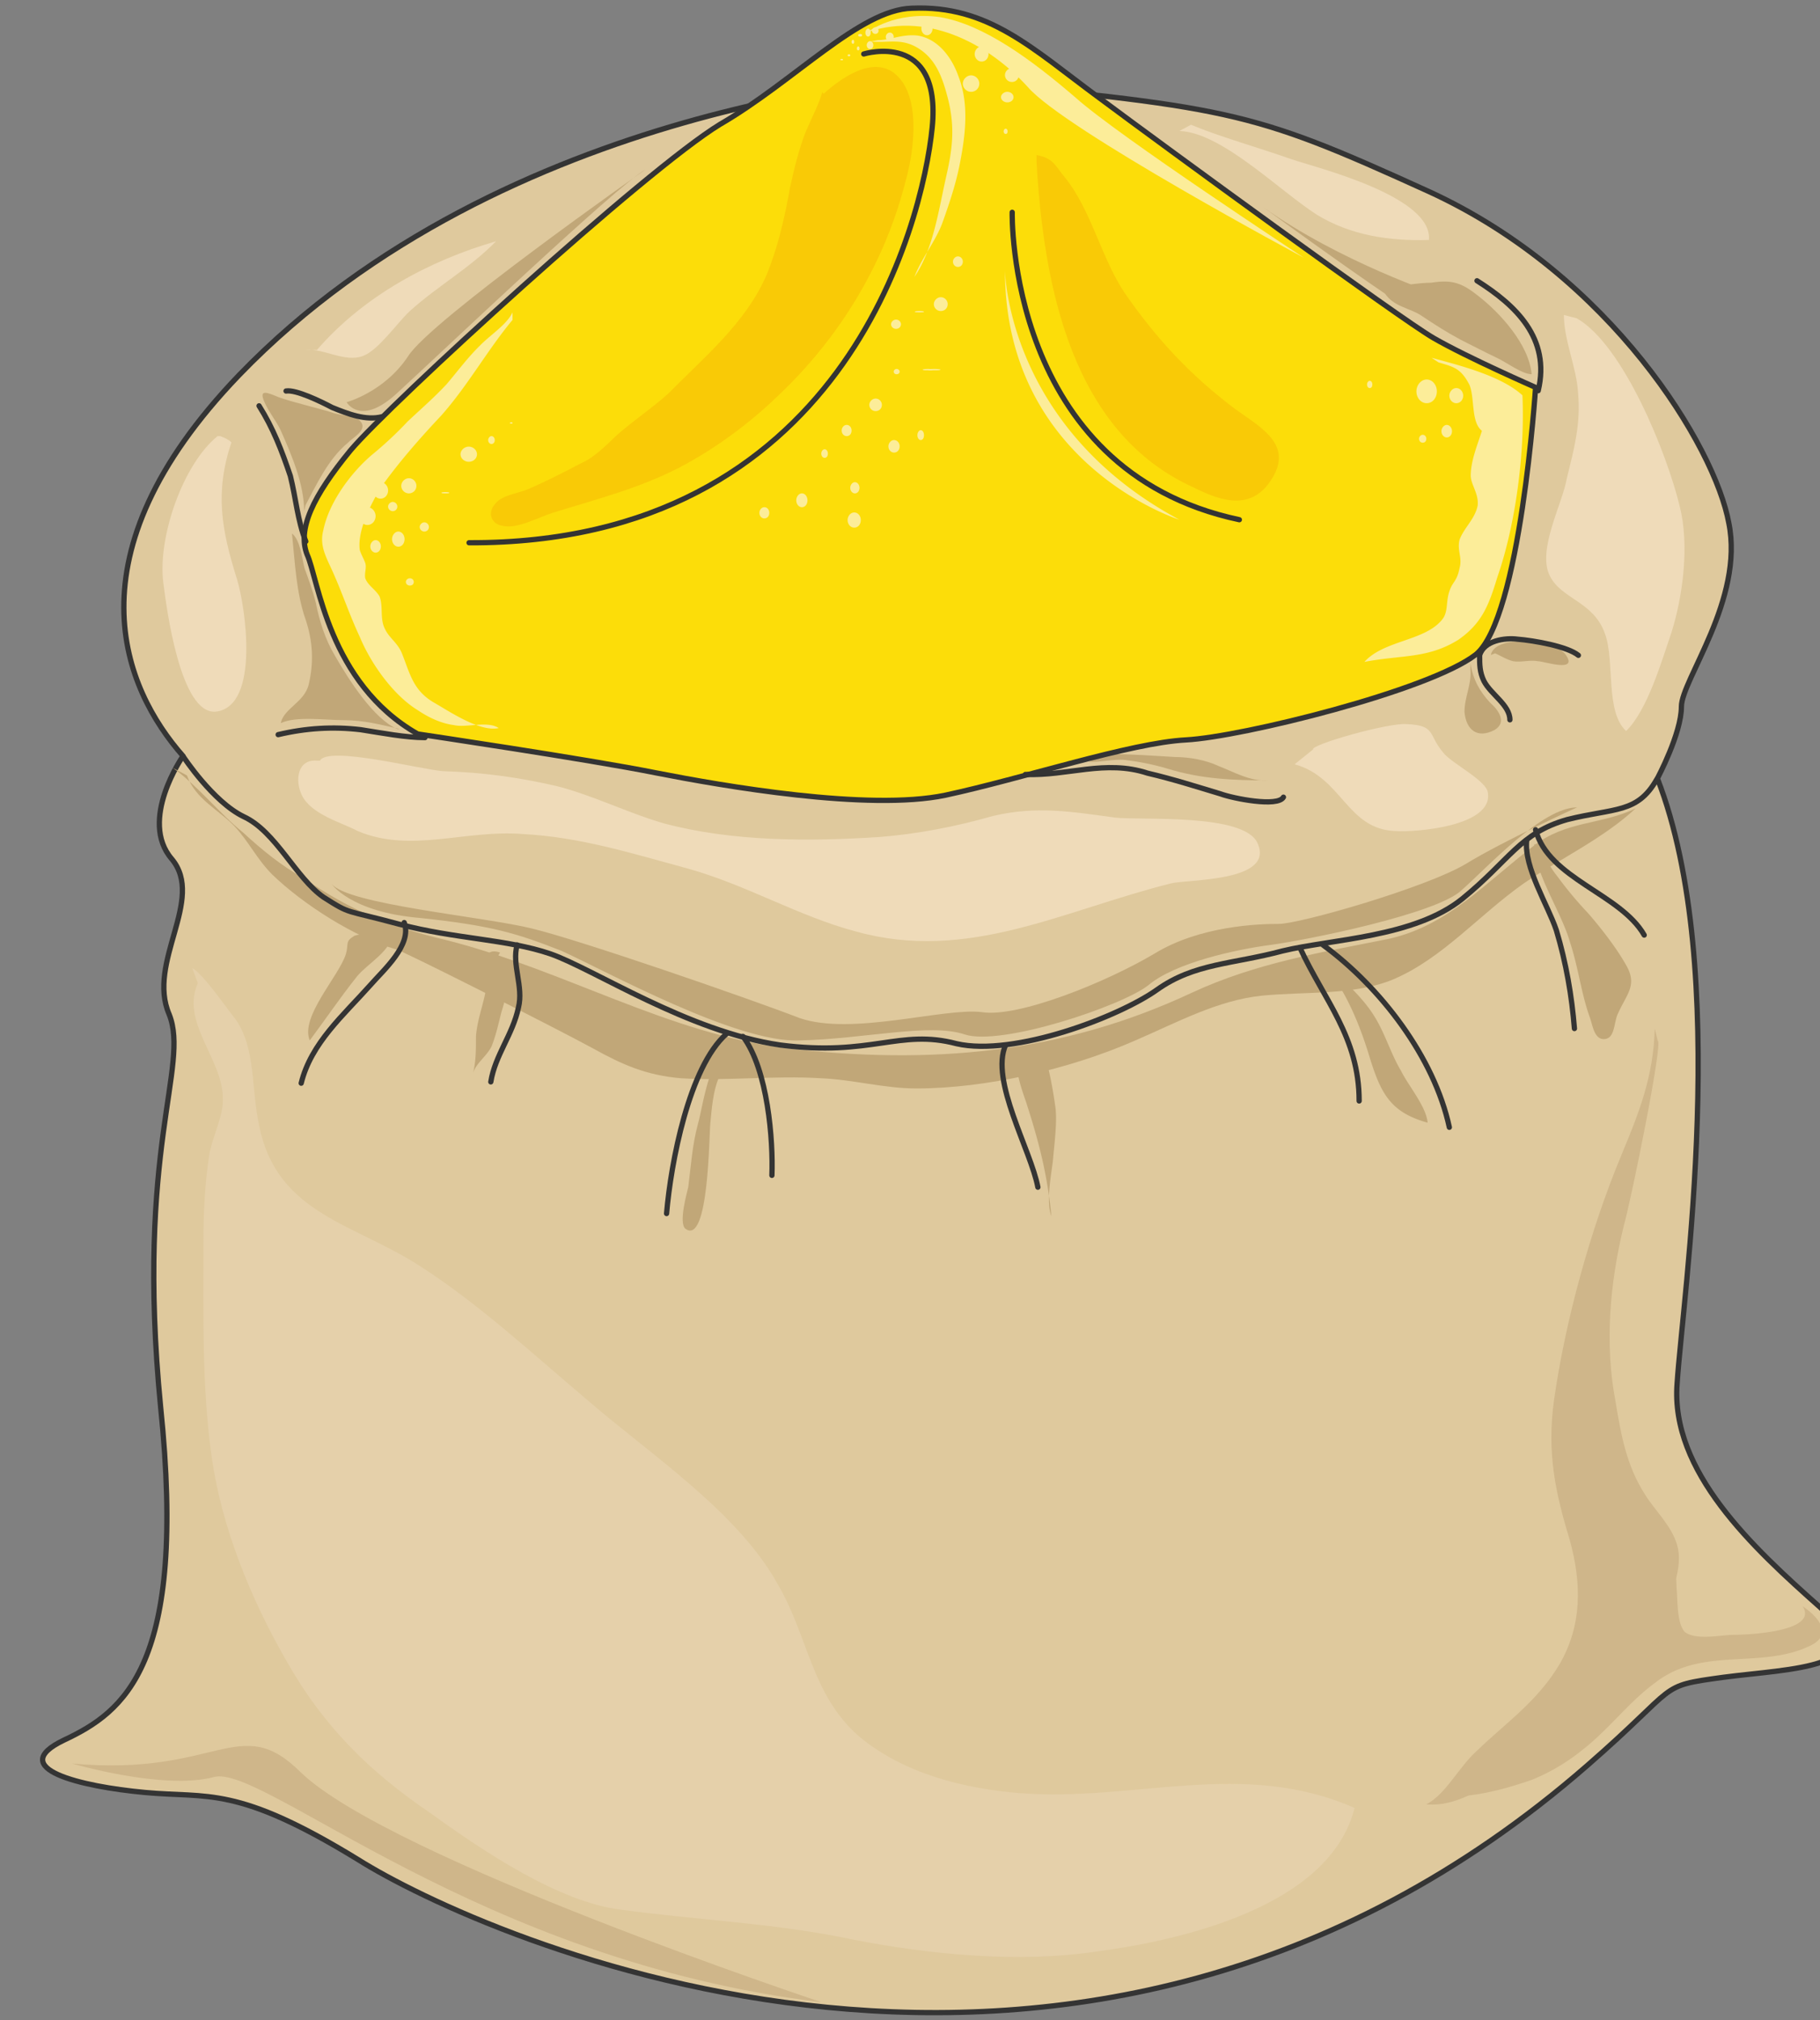 <svg xmlns="http://www.w3.org/2000/svg" version="1.0" viewBox="0 0 221.027 245.367"><rect x="0" y="0" width="221.027" height="245.367" fill="#808080" stroke="none"/><defs><clipPath clipPathUnits="userSpaceOnUse" id="a"><path d="M4.157 0h220.747v245.531H4.157z"/></clipPath></defs><path clip-path="url(#a)" d="M112.612 9.474s-51.25 2.559-83.59 36.098C7.955 67.52 15.071 83.67 22.227 91.824c0 0-5.437 7.796-1.36 12.513 4.078 4.917-3.078 12.512-.32 18.868 2.519 6.356-4.117 16.31-1.039 47.691 3.238 31.381-4.437 37.018-11.753 40.456-7.155 3.438 2.04 5.636 9.874 6.356 7.676.72 11.074-.92 25.865 8.155 14.67 9.235 87.507 42.414 149.27-11.433 11.432-9.954 8.354-9.594 16.51-10.713 8.194-1.08 19.907-1.08 11.752-8.515-8.155-7.236-18.189-16.51-17.35-27.184.68-10.553 6.637-50.25-2.398-73.475 0 0 2.918-5.437 2.918-8.715 0-3.238 7.636-13.032 5.757-22.306-1.68-9.235-14.272-30.102-36.418-40.256-22.307-10.154-23.826-10.154-60.923-13.792z" fill="#dfc99d" fill-rule="evenodd"/><path clip-path="url(#a)" d="M112.612 9.474s-51.25 2.559-83.59 36.098C7.955 67.52 15.071 83.67 22.227 91.824c0 0-5.437 7.796-1.36 12.513 4.078 4.917-3.078 12.512-.32 18.868 2.519 6.356-4.117 16.31-1.039 47.691 3.238 31.381-4.437 37.018-11.753 40.456-7.155 3.438 2.04 5.636 9.874 6.356 7.676.72 11.074-.92 25.865 8.155 14.67 9.235 87.507 42.414 149.27-11.433 11.432-9.954 8.354-9.594 16.51-10.713 8.194-1.08 19.907-1.08 11.752-8.515-8.155-7.236-18.189-16.51-17.35-27.184.68-10.553 6.637-50.25-2.398-73.475 0 0 2.918-5.437 2.918-8.715 0-3.238 7.636-13.032 5.757-22.306-1.68-9.235-14.272-30.102-36.418-40.256-22.307-10.154-23.826-10.154-60.923-13.792" fill="none" stroke="#343434" stroke-width=".64" stroke-linecap="round" stroke-linejoin="round"/><path d="M110.733 1c-6.316.16-14.271 8.874-23.306 14.11-8.995 5.478-40.096 33.94-44.853 39.577-4.597 5.596-6.476 9.594-5.277 12.672 1.36 2.918 2.559 15.59 13.432 21.787 0 0 20.748 3.078 28.903 4.717 8.155 1.6 25.824 4.677 35.178 2.718 9.315-1.998 22.427-6.356 29.223-6.715 6.796-.36 29.542-5.997 35.178-10.354 5.437-4.358 7.276-32.46 7.276-32.46s-8.315-3.638-12.393-5.997c-4.077-2.358-32.62-23.226-40.615-29.182C125.324 5.876 120.047.6 110.733.999z" fill="#fcdd09" fill-rule="evenodd"/><path d="M125.884 19.748c.88 15.03 4.277 32.78 19.068 39.456 2.918 1.44 6.476 2.878 9.035-.36 3.558-4.717-.84-6.875-4.078-9.234-5.277-3.998-9.354-8.315-13.272-13.952-2.918-4.317-4.077-10.113-7.315-14.111-1.2-1.44-1.36-2.319-3.438-2.718zm-25.864-8.355c2.038-1.839 5.796-4.557 8.514-2.558 3.358 2.558 2.519 9.234 1.52 12.872-2.56 10.314-8.156 19.388-15.631 26.424-3.558 3.438-7.796 6.516-12.033 8.715-4.917 2.518-9.994 3.797-15.27 5.436-1.68.52-4.238 1.96-5.957 1.6-1.52-.16-2.039-1.6-1-2.72.84-1.078 2.879-1.238 4.078-1.798 2.039-.88 4.237-1.999 6.276-3.078 1.68-.72 3.038-2.159 4.398-3.438 2.038-1.799 4.237-3.238 6.276-5.077 4.237-4.317 9.354-8.515 11.873-14.311 1.359-3.238 2.238-7.036 2.878-10.674.52-2.358 1.04-4.517 1.879-6.716.68-1.599 1.719-3.598 2.038-4.877z" fill="#f9ca06" fill-rule="evenodd"/><path d="M105.416 3.878s3.238-2.559 8.715-1.8c5.277.88 11.033 5.078 16.51 9.795 5.277 4.717 27.703 19.428 27.703 19.428s-29.102-15.59-33.5-20.707c-4.437-4.877-11.753-9.275-19.428-6.716z" fill="#fced99" fill-rule="evenodd"/><path d="M105.736 5.037c2.079.2 3.438-.36 5.317.56 2.398 1.239 3.278 3.438 3.957 5.956 1.04 3.798.68 6.516-.16 10.154-.88 3.957-1.559 8.675-3.797 11.913.88-2.319 2.598-4.318 3.438-6.676.84-2.359 1.559-4.518 2.038-6.876.72-3.638 1.2-7.436-.16-10.874-.839-2.358-2.558-4.517-4.957-4.877-1.878-.2-3.278.56-4.797.56zm-43.494 32.9c-.68 1.48-2.718 2.758-3.917 3.998-1.52 1.479-2.719 3.118-4.078 4.717-1.519 1.639-3.238 3.118-4.757 4.557a45.153 45.153 0 0 1-4.277 3.998c-2.559 2.158-5.277 5.796-5.957 9.234-.52 1.999.52 3.478 1.36 5.477 1.039 2.358 1.878 4.877 3.078 7.435 1.359 3.278 4.077 7.076 6.995 8.875 1.36.92 2.879 1.639 4.438 1.839 1.519.36 4.077-.56 5.436.36-2.238.52-5.956-2-7.835-3.079-2.558-1.479-2.918-3.478-3.918-5.996-.52-1.28-1.519-1.839-2.038-2.918-.68-1.28-.2-2.719-.68-3.998-.52-.88-1.36-1.28-1.719-2.159-.16-.56.16-1.279 0-1.838-.16-.52-.52-1.08-.68-1.64-.32-2.358 1.36-5.596 2.559-7.595 2.199-3.078 4.757-5.996 7.316-8.715 3.238-3.637 5.636-7.995 8.674-11.633zm111.613 5.517c3.398.92 8.475 2.198 11.033 4.557.32 7.036-.84 15.75-3.038 22.067-1.04 3.437-1.88 5.636-4.757 7.635-3.758 2.318-6.796 1.799-11.393 2.678 2.398-2.678 7.475-2.518 9.514-5.237.68-.919.36-2.158.84-3.437.36-1.08.879-1.08 1.199-2.719.36-1.279-.32-2.159 0-3.438.52-1.439 1.878-2.518 2.198-4.157.16-1.44-.84-2.559-.84-3.638 0-1.799.84-3.798 1.36-5.437-1.36-1.08-.84-3.957-1.52-5.596-1.039-2-1.878-2.159-3.757-2.719zM122.046 32.82s.2 19.069 21.187 30.302c0 0-21.187-6.676-21.187-30.302zm-19.828 19.468c0-.36.28-.68.6-.68.36 0 .6.32.6.68 0 .4-.24.68-.6.68-.32 0-.6-.28-.6-.68zm3.358-3.118c0-.4.36-.76.76-.76.44 0 .76.36.76.76 0 .44-.32.76-.76.76a.76.76 0 0 1-.76-.76zm2.319 5.037c0-.4.32-.76.68-.76.399 0 .679.36.679.76 0 .44-.28.76-.68.76-.36 0-.68-.32-.68-.76zm3.517-1.359c0-.32.2-.6.4-.6.24 0 .4.28.4.6 0 .36-.16.6-.4.6-.2 0-.4-.24-.4-.6zm-8.155 6.396c0-.36.28-.68.56-.68.32 0 .56.32.56.68 0 .4-.24.68-.56.68-.28 0-.56-.28-.56-.68zm5.277-14.111c0-.16.16-.32.36-.32.2 0 .36.16.36.32 0 .2-.16.32-.36.32-.2 0-.36-.12-.36-.32zm-8.794 9.954c0-.28.2-.52.4-.52.24 0 .4.24.4.52 0 .32-.16.52-.4.52-.2 0-.4-.2-.4-.52zm8.474-15.711c0-.28.28-.56.6-.56.36 0 .6.28.6.56 0 .32-.24.56-.6.56-.32 0-.6-.24-.6-.56zm2.879-1.519c0-.04.28-.08.56-.08.32 0 .559.04.559.08 0 .08-.24.08-.56.08-.28 0-.56 0-.56-.08zm.959 7.036c0-.04.28-.08.6-.08.36 0 .6.04.6.08 0 .08-.24.08-.6.08-.32 0-.6 0-.6-.08zM92.224 62.282c0-.36.28-.68.6-.68.36 0 .6.32.6.68 0 .4-.24.68-.6.68-.32 0-.6-.28-.6-.68zm4.477-1.519c0-.44.32-.84.68-.84.4 0 .68.4.68.84 0 .48-.28.84-.68.84-.36 0-.68-.36-.68-.84zm6.237 2.399c0-.48.36-.92.8-.92.479 0 .799.44.799.92 0 .52-.32.92-.8.92-.44 0-.8-.4-.8-.92z" fill="#fced99" fill-rule="evenodd"/><path d="M112.692 44.893c0-.04.36-.08.76-.08.439 0 .759.04.759.08 0 .08-.32.08-.76.08-.4 0-.76 0-.76-.08zm.719-7.955c0-.44.4-.84.84-.84.48 0 .84.4.84.84 0 .48-.36.84-.84.84-.44 0-.84-.36-.84-.84zm2.319-5.158c0-.32.28-.639.6-.639.36 0 .6.32.6.64 0 .36-.24.64-.6.64-.32 0-.6-.28-.6-.64zm1.2-21.626c0-.52.479-1 .999-1 .56 0 .999.48.999 1 0 .56-.44 1-1 1-.52 0-.999-.44-.999-1zm1.438-3.598c0-.48.4-.92.84-.92.48 0 .84.44.84.92 0 .52-.36.92-.84.92-.44 0-.84-.4-.84-.92zm3.678 2.558c0-.44.4-.839.84-.839.48 0 .839.4.839.84a.82.82 0 0 1-.84.839.844.844 0 0 1-.839-.84zm-.48 2.679c0-.32.36-.64.76-.64.44 0 .76.32.76.64 0 .36-.32.64-.76.64-.4 0-.76-.28-.76-.64zm.32 4.157c0-.16.12-.32.24-.32.16 0 .24.16.24.32 0 .2-.08.32-.24.32-.12 0-.24-.12-.24-.32zm-9.994-12.512c0-.44.32-.84.68-.84.4 0 .68.4.68.84 0 .48-.28.84-.68.84-.36 0-.68-.36-.68-.84zm-4.317 1.039c0-.28.24-.52.48-.52.28 0 .48.24.48.52 0 .32-.2.52-.48.52-.24 0-.48-.2-.48-.52zm-2.319 1c0-.24.2-.48.4-.48.24 0 .4.24.4.48 0 .28-.16.48-.4.48-.2 0-.4-.2-.4-.48zm-1.199.399c0-.12.08-.24.16-.24.12 0 .16.12.16.24 0 .16-.04.24-.16.24-.08 0-.16-.08-.16-.24zm-1.119.84c0-.04.08-.12.16-.12.12 0 .16.08.16.12 0 .08-.04.12-.16.12-.08 0-.16-.04-.16-.12zm-.88.52c0-.04.08-.08.16-.08.12 0 .16.04.16.08 0 .08-.04.08-.16.08-.08 0-.16 0-.16-.08zm1.359-2.159c0-.12.08-.24.16-.24.12 0 .16.12.16.24 0 .16-.04.24-.16.24-.08 0-.16-.08-.16-.24zm.8-.8c0-.08.12-.16.24-.16.16 0 .24.08.24.16 0 .12-.08.16-.24.16-.12 0-.24-.04-.24-.16zm.879-.319c0-.24.16-.48.32-.48.2 0 .32.24.32.48 0 .28-.12.48-.32.48-.16 0-.32-.2-.32-.48zm.8-.24c0-.2.2-.4.4-.4.24 0 .4.2.4.4 0 .24-.16.4-.4.4a.4.4 0 0 1-.4-.4zm66.12 43.813c0-.76.56-1.439 1.239-1.439.72 0 1.24.68 1.24 1.44 0 .799-.52 1.438-1.24 1.438-.68 0-1.24-.64-1.24-1.439zm3.997.519c0-.479.4-.919.84-.919.48 0 .84.44.84.92 0 .52-.36.92-.84.92-.44 0-.84-.4-.84-.92zm-.959 4.318c0-.4.32-.76.64-.76.36 0 .64.36.64.76 0 .44-.28.76-.64.76-.32 0-.64-.32-.64-.76zm-2.718.92c0-.24.2-.48.44-.48.28 0 .439.24.439.48 0 .28-.16.48-.44.48-.24 0-.44-.2-.44-.48zm-6.316-6.596c0-.24.16-.44.32-.44.2 0 .319.2.319.44 0 .28-.12.44-.32.44-.16 0-.32-.16-.32-.44zM43.614 62.682c0-.56.48-1.08.999-1.08.56 0 1 .52 1 1.08 0 .6-.44 1.08-1 1.08-.52 0-1-.48-1-1.08zm3.517-1.159c0-.28.28-.56.56-.56.32 0 .56.28.56.56 0 .32-.24.56-.56.56-.28 0-.56-.24-.56-.56zm1.599-2.519c0-.48.44-.92.92-.92.52 0 .92.44.92.92 0 .52-.4.92-.92.92a.93.93 0 0 1-.92-.92zm-3.757 7.356c0-.4.32-.76.64-.76.36 0 .639.36.639.76 0 .44-.28.76-.64.76-.32 0-.64-.32-.64-.76zm2.638-.88c0-.48.36-.92.76-.92.44 0 .76.44.76.92 0 .52-.32.92-.76.92-.4 0-.76-.4-.76-.92zm-2.318-5.916c0-.52.44-1 .919-1 .52 0 .92.48.92 1 0 .56-.4 1-.92 1-.48 0-.92-.44-.92-1zm5.677 4.437c0-.28.279-.56.559-.56.32 0 .56.28.56.56 0 .32-.24.56-.56.56-.28 0-.56-.24-.56-.56zm-1.68 6.676c0-.24.24-.44.48-.44.28 0 .48.2.48.44 0 .28-.2.44-.48.44-.24 0-.48-.16-.48-.44zm4.318-10.833c0-.04.24-.08.48-.08.279 0 .479.04.479.08 0 .08-.2.08-.48.08-.24 0-.48 0-.48-.08zm2.318-4.677c0-.48.48-.92 1-.92.56 0 .999.44.999.92 0 .52-.44.919-1 .919-.52 0-.999-.4-.999-.92zm3.358-1.719c0-.24.2-.48.4-.48.24 0 .4.24.4.48 0 .28-.16.48-.4.48-.2 0-.4-.2-.4-.48zm2.638-2.079c0-.04.08-.08.16-.08.12 0 .16.04.16.08 0 .08-.04.08-.16.08-.08 0-.16 0-.16-.08z" fill="#fced99" fill-rule="evenodd"/><path d="M36.938 62.082c0-3.238-1.52-6.835-2.879-9.874-.52-1.079-1.399-2.158-1.879-3.238-.879-1.839.32-1.279 1.68-.72 2.038.72 4.597 1.24 6.795 1.96.68.2 2.719.36 3.078.919 1 1.08-.839 1.959-1.519 2.678-2.398 2-3.757 5.037-5.116 7.556zM48.57 88.546c-2.318-.52-4.357-1.079-6.875-1.079-2.199 0-5.717-.52-7.596.36.36-1.8 2.879-2.519 3.398-4.717.64-2.719.48-5.237-.36-7.796-1.159-3.238-1.319-7.035-1.678-10.513.999.76 1.199 2.918 1.519 4.197.52 1.44.999 2.719 1.359 4.158.48 2.358 1.16 4.517 2.358 6.516 1.68 2.918 4.678 7.635 7.556 8.874zm83.63 3.958c1.04.16 3.078-.36 4.437-.2 1.68.2 3.358.52 5.237 1.08 4.038 1.239 7.955 1.399 12.153 1.399-2.199.16-4.198-1.04-6.077-1.76-1.519-.719-3.558-1.079-5.236-1.079-2.719-.16-5.437-.36-7.956-.36zm46.372-11.953c.32 2.039 1.199 3.518 2.398 4.797 1.04.92 2.08 2.399.52 3.318-2.079 1.08-3.438 0-3.638-2.198 0-1.84.88-3.318.72-5.157zm2.478-.999c.52-2.599 7.955-1.84 9.115 0 1.519 2.198-2.679.76-3.358.76-1-.2-2.039.16-3.038 0-.84-.2-1.68-.76-2.199-.96zm-12.872-43.934c1.04 1.64 3.078 1.8 4.437 2.719 1.68 1.12 3.039 1.999 4.757 2.918 1.52.76 2.879 1.48 4.398 2.199 1.2.56 3.078 1.998 4.237 1.998-.32-3.637-3.877-7.475-6.436-9.474-2.039-1.639-3.238-2.039-5.756-1.639-1.36 0-4.278.36-5.277.88zM42.094 48.85s1.72 3.079 6.277-1.239c4.757-4.357 26.664-25.185 30.021-27.023 0 0-26.104 18.308-28.822 22.666-2.878 4.357-7.476 5.596-7.476 5.596z" fill="#c1a778" fill-rule="evenodd"/><path d="M153.387 25.145s13.672 9.994 17.59 12.312l3.917-1.599s-12.113-3.997-21.507-10.713zm-113.131 82.19s2.238 3.438 10.753 4.157c8.675.92 11.713 1.84 17.19 3.998 5.236 2.359 21.267 11.233 28.902 10.873 7.835-.16 15.83-2.158 20.068-.72 4.437 1.44 19.068-3.437 22.306-5.996 3.239-2.718 10.554-4.317 14.792-4.877 4.277-.56 20.427-3.797 23.305-6.715 3.079-2.719 9.714-9.994 13.952-9.994 0 0-8.835 3.997-13.592 6.915-4.917 2.879-20.068 7.236-22.626 7.236-2.399 0-9.554.2-15.15 3.638-5.797 3.438-16.51 7.795-20.948 7.076-4.557-.56-15.79 2.918-22.107.72-6.116-2.36-26.544-9.435-32.5-10.874-5.797-1.44-22.467-2.919-24.345-5.437zm49.17 19.988c-3.158-.56-3.998 6.876-4.677 9.234-.68 2.519-.84 5.077-1.16 7.596-.16.72-1.199 4.357-.36 5.077 2.879 2.158 2.879-11.593 3.039-12.833.16-1.639.32-3.837 1-5.436.519-1.28 1.158-1.64 1.998-2.719zm-41.655-14.232c-.16 2.399-3.038 3.838-4.397 5.477-2.04 2.559-3.878 5.277-5.757 7.795-1.2-2.878 3.558-7.795 4.398-10.513.36-1.28-.16-1.48 1.039-2.199 1-.36 2.878-.16 4.077-.16z" fill="#c1a778" fill-rule="evenodd"/><path d="M60.523 116.05c1.88 1.639 1.04 4.717.36 6.915-.36 1.44-.68 2.879-1.2 4.158-.679 1.28-1.878 1.999-2.238 3.238.36-1.44.36-2.878.36-4.517.16-2 .84-3.638 1.2-5.597.16-1.479-1.04-5.477 1.718-4.557zm65.121 11.233c-3.598-.2-1.72 4.517-1 6.676 1.52 4.717 2.559 8.715 3.039 13.751-.68-1.798 0-5.036.2-6.875.16-1.96.48-4.158.32-6.117-.32-2.358-.84-5.436-1.72-7.635zm34.219-11.233c3.278 3.478 5.157 7.995 6.516 12.512 1.36 4.357 2.559 6.556 6.996 7.795-.16-1.958-2.359-4.517-3.238-6.316-1.2-1.999-1.879-4.357-3.078-6.356-1.72-2.918-4.278-4.717-6.316-7.236zm26.464-13.512c0 3.478 3.278 8.195 4.317 11.833 1.04 3.118 1.36 6.196 2.399 9.114.36.92.52 2.719 1.719 2.719 1.4 0 1.2-2 1.719-3.079 1.04-2.358 2.398-3.438 1.04-5.836-1.2-2.159-3.079-4.557-4.638-6.356a46.817 46.817 0 0 1-3.798-4.557c-1.039-1.28-1.519-2.559-2.238-3.838z" fill="#c1a778" fill-rule="evenodd"/><path d="M20.987 93.263c3.078 2.2 5.797 5.677 8.515 7.836 2.399 2.198 4.597 3.997 7.476 5.636 5.636 3.838 10.393 5.837 17.35 7.476 14.27 3.638 26.703 11.273 41.134 13.112 17.51 1.999 33.34.72 49.29-6.756 7.836-3.638 15.83-4.917 23.986-6.556 7.155-1.64 11.553-6.716 17.51-11.273 3.917-3.078 8.314-2.559 12.392-4.558-3.878 3.638-9.315 6.197-13.592 9.115-5.437 3.838-9.834 9.074-15.79 11.633-4.758 1.999-10.714 1.479-15.99 1.999-5.438.56-10.355 3.278-15.472 5.476-7.835 3.438-18.029 5.797-26.503 5.797-3.918 0-7.676-1.08-11.593-1.24-5.757-.36-11.354.36-16.99 0-4.238-.36-7.116-1.638-10.714-3.637-5.077-2.758-23.785-12.193-23.945-12.033-4.957-1.439-11.233-5.437-14.991-9.074-1.839-1.84-2.878-4.038-4.557-5.837-1.88-1.999-4.757-3.278-5.797-6.196z" fill="#c1a778" fill-rule="evenodd"/><path d="M22.267 91.904s3.597 5.477 7.315 7.276c3.918 1.799 6.316 7.435 9.714 9.794 3.398 2.159 2.399 1.44 9.195 3.278 6.795 1.799 13.072 1.799 18.348 3.598 5.277 1.839 16.67 9.434 27.904 11.073 11.073 1.44 14.47-1.999 21.427-.16 6.995 1.6 19.748-3.278 24.345-6.556 4.557-3.238 9.154-3.078 15.27-4.717 5.957-1.44 15.99-1.639 21.787-6.316 5.797-4.717 6.996-7.995 12.753-9.634 5.796-1.44 8.514-.72 10.873-4.877" fill="none" stroke="#343434" stroke-width=".64" stroke-linecap="round" stroke-linejoin="round"/><path clip-path="url(#a)" d="M110.733 1c-6.316.16-14.271 8.874-23.306 14.11-8.995 5.478-40.096 33.94-44.853 39.577-4.597 5.596-6.476 9.594-5.277 12.672 1.36 2.918 2.559 15.59 13.432 21.787 0 0 20.748 3.078 28.903 4.717 8.155 1.6 25.824 4.677 35.178 2.718 9.315-1.998 22.427-6.356 29.223-6.715 6.796-.36 29.542-5.997 35.178-10.354 5.437-4.358 7.276-32.46 7.276-32.46s-8.315-3.638-12.393-5.997c-4.077-2.358-32.62-23.226-40.615-29.182C125.324 5.876 120.047.6 110.733.999" fill="none" stroke="#343434" stroke-width=".64" stroke-linecap="round" stroke-linejoin="round"/><path d="M104.896 6.556s9.475-2.918 8.315 8.915c-1.199 11.952-11.033 50.609-56.246 50.449m65.96-40.136s-.72 31.341 27.584 37.338M37.137 65.76c-.999-2.518-1.199-5.237-1.878-7.955-1.04-3.078-2.08-5.797-3.798-8.515m20.148 40.296c-2.359 0-5.237-.56-7.796-.96-3.397-.4-6.636-.2-10.033.6M46.412 50.61c-1.999.519-4.198-.36-6.076-1.12-1.36-.72-4.398-2.199-5.597-1.999m144.952 32.101c.52-1.8 3.078-2.159 4.597-1.96 2 .16 6.077.88 7.396 1.96m-11.993 0c0 1.12 0 2.039.52 3.118.84 1.639 3.158 2.918 3.158 4.717m3.438-39.976c1.519-6.396-2.759-10.393-7.436-13.352m-54.846 59.964c5.116.2 9.714-1.839 14.83-.16 3.079.72 5.957 1.64 8.875 2.519 1.52.56 6.956 1.639 7.636.4m4.797 17.948c6.995 5.117 13.511 13.632 15.35 22.147m-18.149-21.827c2.919 6.356 7.196 10.874 7.196 18.629m20.348-31.661c-.36 3.278 2.558 7.835 3.597 10.914 1.2 3.997 1.88 7.995 2.2 11.952m-4.718-24.145c1.559 5.956 10.314 7.755 13.192 12.792m-77.553 13.352c-1.919 4.317 3.078 12.792 3.918 17.27M49.09 112.052c1 2.718-2.558 5.797-4.117 7.595-3.238 3.638-7.196 7.036-8.395 11.913m26.224-16.79c-.68 2.359.8 5.077.16 7.596-.68 3.278-2.838 5.796-3.358 9.034m28.623-5.836c-4.558 4.037-6.756 15.67-7.276 21.827m9.274-21.507c3.038 4.037 3.678 12.672 3.518 16.87" fill="none" stroke="#343434" stroke-width=".64" stroke-linecap="round" stroke-linejoin="round"/><path d="M26.424 52.968c-4.237 3.438-7.276 12.312-6.596 17.75.36 2.877 2.039 16.23 6.436 15.71 5.357-.72 3.518-12.833 2.519-16.07-1.88-5.997-2.719-10.514-.68-16.63-.36-.36-.84-.56-1.36-.76zm10.713-10.474c2.24-.2 4.758 1.6 6.996.72 1.84-.72 4.078-3.958 5.597-5.397 3.398-3.078 7.315-5.237 10.513-8.515-8.155 2.359-16.11 6.676-21.746 13.192zm1.36 49.89c-2.359-.2-2.719 2.359-1.84 4.197 1.16 2.359 4.758 3.278 6.797 4.358 6.436 2.718 13.072-.2 20.028.36 6.995.36 13.271 2.358 20.067 4.197 7.156 1.999 13.432 5.797 20.388 7.635 13.592 3.798 25.145-2.558 38.257-5.836 2.039-.52 12.712-.16 10.513-4.917-1.679-3.638-14.111-2.718-17.31-3.078-5.276-.72-9.513-1.44-14.79-.2-4.437 1.28-9.195 2.199-13.792 2.558-8.635.56-17.829.56-26.144-1.639-4.437-1.279-8.675-3.438-13.112-4.557-4.757-1.08-8.835-1.639-13.752-1.799-2.718-.2-13.951-3.118-14.95-1.279zm118.728.44c5.796 1.599 6.316 7.915 12.272 8.115 2.359.16 11.873-.56 11.193-4.677-.16-1.48-4.557-3.638-5.436-4.877-1.84-2.16-.84-3.278-4.398-3.438-2.238-.2-11.752 2.518-11.393 3.078zm32.7-54.567c0 3.118 1.559 6.396 1.719 9.474.36 3.798-.52 6.916-1.36 10.354-.519 3.078-3.637 8.715-2.078 11.833 1.4 2.878 5.317 3.078 6.716 7.075 1.2 3.278 0 9.435 2.558 11.793 2.599-2.518 4.318-8.515 5.517-11.993 1.36-4.357 2.199-10.513 1-15.27-1.52-6.356-6.836-19.628-12.513-22.866zM143.233 15.91c5.117.16 12.113 7.236 16.67 10.154 4.078 2.519 8.875 3.238 13.632 3.078.48-5.276-13.432-8.714-16.67-9.794-4.078-1.439-8.675-2.718-12.233-4.197z" fill="#efdbb9" fill-rule="evenodd"/><path d="M24.025 119.408c-2.078 4.717 2.879 9.074 3.039 13.791.16 2.359-1.36 4.917-1.68 7.276-.52 3.438-.679 6.876-.679 10.314 0 8.914-.2 17.629 1 26.144 1.199 8.555 4.757 17.27 9.034 24.705 4.597 8.155 10.194 13.592 17.67 18.668 6.315 4.558 15.47 10.714 22.985 11.633 9.355 1.28 18.869 1.64 28.223 3.638 9.195 1.8 20.068 2.878 29.582 1.44 9.714-1.28 28.263-5.277 31.301-17.43-13.591-5.996-26.704-.72-40.655-1.799-6.796-.56-14.112-2.359-19.548-6.916-5.797-5.077-6.117-12.152-9.874-18.509-4.917-8.874-15.79-15.95-23.306-22.506-6.436-5.437-12.912-11.433-19.908-15.95-7.995-5.277-17.51-6.356-19.708-17.07-1.04-4.557-.36-9.434-2.918-13.072-1.16-1.44-3.878-5.437-5.237-6.196z" fill="#e5d0aa" fill-rule="evenodd"/><path d="M201.318 126.403c.68.16-3.238 19.389-4.118 22.467-1.678 6.876-2.358 14.311-.999 21.387.68 4.157 1.36 7.795 3.558 11.233 1.2 1.959 3.238 3.798 3.918 6.156 1.519 5.077-5.277 14.671-8.995 18.11-3.238 2.918-6.316 6.715-10.034 8.714-3.758 1.959-7.156 5.037-11.433 4.677 2.399-1.24 3.918-4.517 6.156-6.516 3.558-3.438 7.316-5.956 10.034-10.513 2.719-4.718 2.719-9.755 1.2-15.191-1.72-5.637-2.759-10.514-1.88-16.87 1.36-9.594 4.398-20.668 8.156-29.702 2.198-5.277 3.917-9.594 4.077-15.43zM8.755 214.19s11.113 3.278 17.23 1.64c5.956-1.64 32.02 22.306 73.755 27.343 0 0-52.289-17.39-63.202-27.903-7.476-7.436-10.034.56-27.783-1.08z" fill="#cfb68a" fill-rule="evenodd"/><path d="M176.013 218.148c3.078.16 6.996-.92 10.074-1.999a24.226 24.226 0 0 0 6.117-3.638c3.238-2.518 5.596-5.796 8.834-8.155 5.597-4.357 12.593-1.639 18.549-4.357 3.038-1.28 1.519-3.438-.68-4.917 2.04 3.118-6.796 3.478-8.355 3.478-1.519 0-4.597.72-5.956-.36-1-1.12-.84-3.998-1-5.477 0-.88-.16-4.717-1.518-4.157-.88.36-2.24 4.357-2.759 5.277-1.16 2.358-2.518 4.877-4.397 6.875-2.039 2.199-4.437 4.198-6.636 6.357-2.718 2.718-5.277 5.276-8.515 7.275z" fill="#cfb68a" fill-rule="evenodd"/></svg>